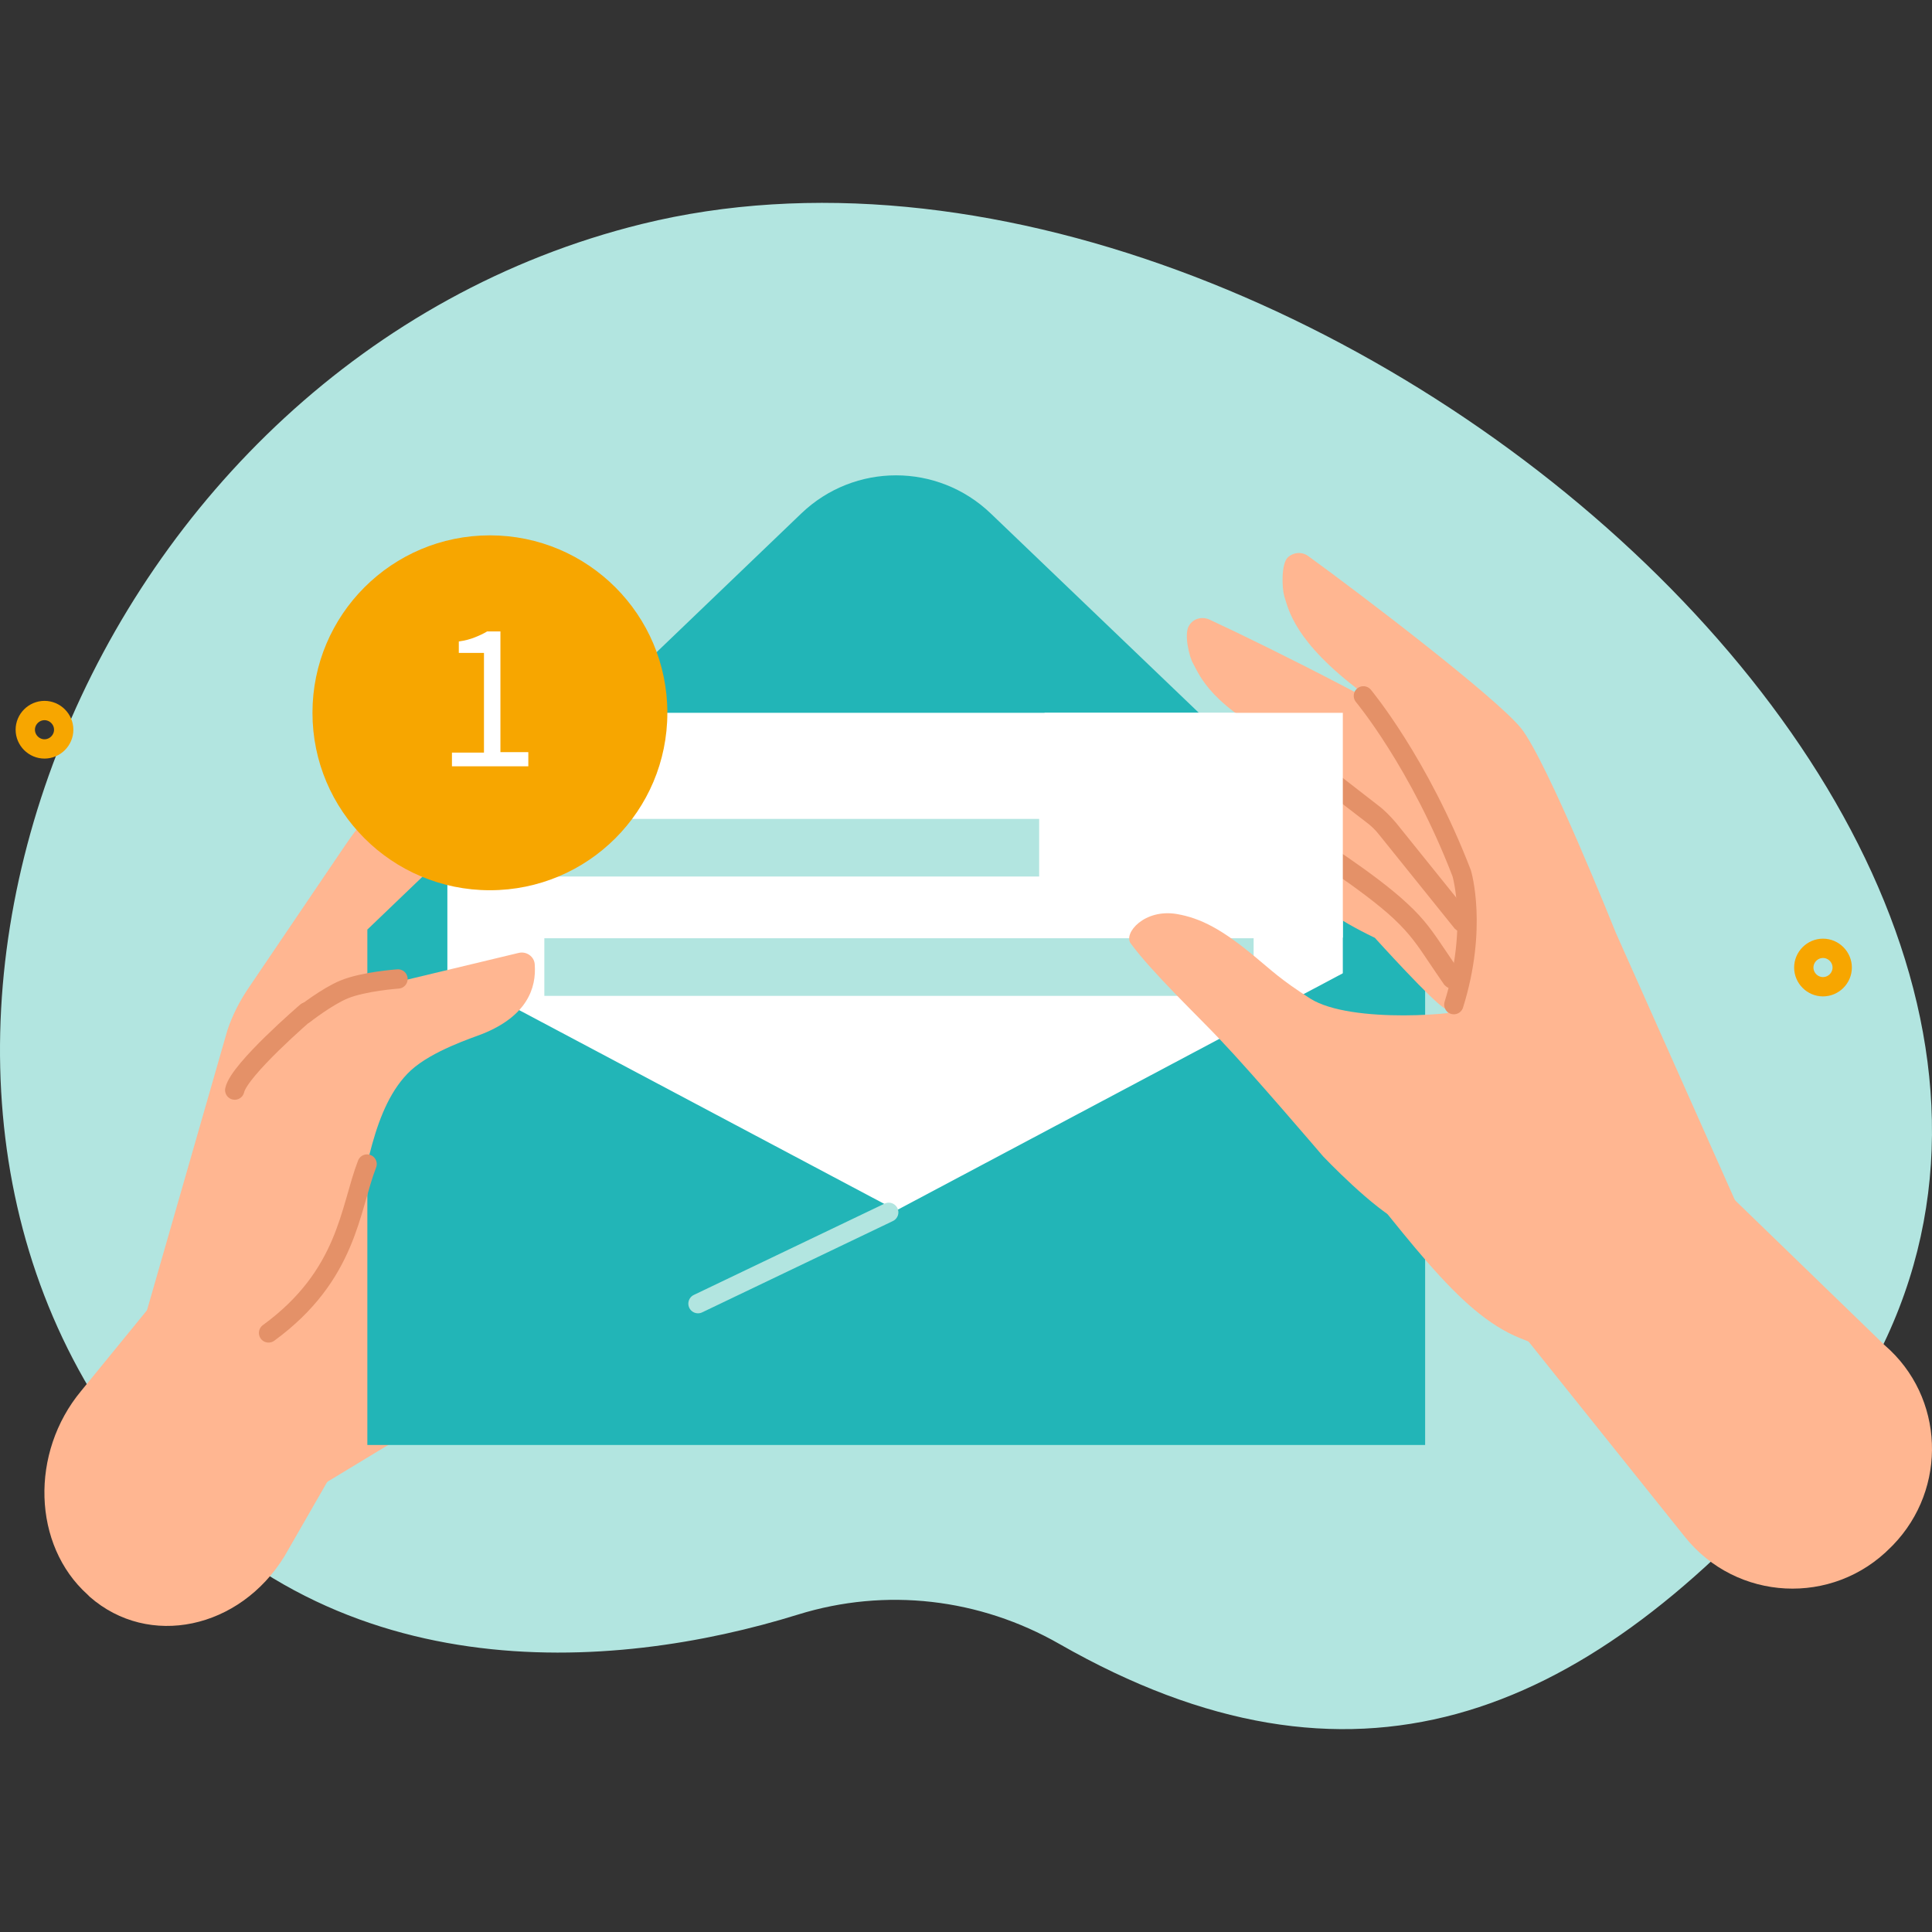 <svg width="200" height="200" viewBox="0 0 200 200" fill="none" xmlns="http://www.w3.org/2000/svg">
<rect x="0" y="0" width="200" height="200" fill="#333333" stroke="none"/>
<path d="M109.675 170.186C101.411 165.456 91.701 164.319 82.61 167.139C63.438 173.097 33.77 175.371 14.267 150.992C-19.12 109.239 9.267 37.286 66.454 23.186C136.533 5.948 237.065 94.548 186.117 152.357C163.474 178.1 140.004 187.515 109.675 170.186Z" fill="#B2E5E0"/>
<path d="M13.932 140.113L23.542 106.643C24.063 105.08 24.82 103.613 25.72 102.287L35.661 87.612C37.224 85.292 39.78 81.978 43.662 80.7L63.83 71.089C63.83 71.089 58.007 99.636 53.036 119.472C52.752 120.656 52.42 121.697 52.041 122.691L56.918 123.07L48.254 140.255C46.692 143.38 43.047 148.114 39.875 149.771L31.117 155.073L13.932 140.113Z" fill="#FFB691"/>
<path d="M6.594 75.541C6.594 76.63 5.694 77.529 4.606 77.529C3.517 77.529 2.617 76.63 2.617 75.541C2.617 74.452 3.517 73.553 4.606 73.553C5.694 73.553 6.594 74.452 6.594 75.541Z" stroke="#F7A600" stroke-width="2" stroke-miterlimit="10" stroke-linecap="round" stroke-linejoin="round"/>
<path d="M190.704 100.159C190.704 101.248 189.805 102.147 188.716 102.147C187.627 102.147 186.728 101.248 186.728 100.159C186.728 99.07 187.627 98.17 188.716 98.17C189.805 98.17 190.704 99.07 190.704 100.159Z" stroke="#F7A600" stroke-width="2" stroke-miterlimit="10" stroke-linecap="round" stroke-linejoin="round"/>
<path d="M147.529 96.229L92.802 142.718L38.028 96.229L82.955 53.148C88.447 47.893 97.063 47.893 102.555 53.148L147.529 96.229Z" fill="#22B5B7"/>
<path d="M139.007 73.79H46.312V127.617H139.007V73.79Z" fill="white"/>
<path d="M147.529 149.582H38.028V96.228L92.802 125.296L147.529 96.228V149.582Z" fill="#22B5B7"/>
<path d="M150.086 103.706C150.133 102.996 146.867 93.197 146.867 93.197C144.358 90.119 140.712 84.391 140.712 84.391C139.576 83.87 133.422 77.053 133.422 77.053C125.326 73.171 124.19 69.904 123.527 68.721C123.101 68.011 122.533 65.597 123.101 64.744C123.527 64.034 124.427 63.797 125.184 64.129C131.528 67.064 147.103 74.875 150.181 77.526C153.495 80.367 163.815 96.463 163.815 96.463C163.815 96.463 149.991 105.6 150.086 103.706Z" fill="#FFB691"/>
<path d="M154.015 115.875C154.062 115.165 150.795 105.365 150.795 105.365C148.286 102.288 144.641 96.559 144.641 96.559C143.505 96.039 137.35 89.222 137.35 89.222C129.255 85.34 128.119 82.073 127.456 80.889C127.03 80.179 126.462 77.765 127.03 76.913C127.456 76.203 128.356 75.966 129.113 76.297C135.457 79.233 151.032 87.044 154.109 89.695C157.423 92.535 167.744 108.631 167.744 108.631C167.744 108.631 153.967 117.768 154.015 115.875Z" fill="#FFB691"/>
<path d="M158.985 123.734C159.033 123.024 155.766 113.224 155.766 113.224C153.257 110.147 149.612 104.419 149.612 104.419C148.476 103.898 142.321 97.081 142.321 97.081C134.226 93.199 133.09 89.932 132.427 88.749C132.001 88.039 131.433 85.624 132.001 84.772C132.427 84.062 133.326 83.825 134.084 84.157C140.428 87.092 156.003 94.903 159.08 97.554C162.394 100.395 172.714 116.491 172.714 116.491C172.714 116.491 158.891 125.58 158.985 123.734Z" fill="#FFB691"/>
<path d="M151.423 95.999C151.271 95.999 151.07 95.901 150.969 95.803L143.215 86.167C142.762 85.58 142.258 85.091 141.654 84.651C137.525 81.471 134.755 79.319 134.352 79.075C134.151 78.977 134 78.781 134 78.537C134 78.243 134.302 77.999 134.604 77.999C134.856 77.999 134.957 77.999 142.359 83.77C143.013 84.259 143.567 84.846 144.121 85.482L151.876 95.118C152.077 95.363 152.027 95.705 151.775 95.901C151.674 95.95 151.523 95.999 151.423 95.999Z" fill="#E49168" stroke="#E49168"/>
<path d="M150.37 101.86C150.181 101.86 150.039 101.766 149.897 101.624C149.329 100.819 148.903 100.156 148.477 99.541C147.151 97.552 146.346 96.369 144.642 94.759C141.375 91.682 134.558 87.421 134.511 87.374C134.274 87.232 134.18 86.853 134.322 86.616C134.464 86.38 134.842 86.285 135.079 86.427C135.363 86.616 142.038 90.782 145.352 93.907C147.151 95.564 147.956 96.795 149.329 98.831C149.755 99.446 150.181 100.109 150.749 100.914C150.938 101.15 150.844 101.529 150.607 101.671C150.607 101.86 150.465 101.86 150.37 101.86Z" fill="#E49168" stroke="#E49168"/>
<path d="M92 125.5L72.256 134.953" stroke="#B2E5E0" stroke-width="2" stroke-miterlimit="10" stroke-linecap="round" stroke-linejoin="round"/>
<path d="M107.573 84.772H56.35V90.737H107.573V84.772Z" fill="#B2E5E0"/>
<path d="M129.776 97.127H56.35V103.092H129.776V97.127Z" fill="#B2E5E0"/>
<path d="M135.409 57.551C134.746 57.077 133.847 57.172 133.279 57.74C132.616 58.45 132.71 60.912 132.947 61.717C133.373 62.995 133.894 66.403 141.09 71.753C141.09 71.753 145.871 79.612 146.866 80.322C146.866 80.322 149.327 86.618 151.221 90.122C151.221 90.122 152.594 100.395 152.404 101.057C151.978 102.904 152.831 107.354 146.25 108.348L135.598 115.733C145.682 127.9 150.795 135.901 157.423 138.552C167.459 142.623 168.595 140.019 168.595 140.019L180.809 126.953L167.27 96.56C167.27 96.56 160.168 78.807 157.47 75.398C154.914 72.227 141.09 61.669 135.409 57.551Z" fill="#FFB691"/>
<path d="M156.003 136.09L174.419 159.098C179.768 165.773 189.71 166.294 195.722 160.187C195.817 160.092 195.864 160.045 195.959 159.95C201.64 154.08 201.309 144.611 195.107 139.262L172.43 117.295L156.003 136.09Z" fill="#FFB691"/>
<path d="M152.595 104.324C151.6 105.035 139.86 106.029 135.646 103.378C132.475 101.342 131.622 100.442 130.06 99.164C126.51 96.182 124.284 95.046 121.823 94.619C118.461 94.051 116.284 96.608 117.041 97.649C119.219 100.632 123.953 105.129 126.367 107.686C129.539 111 136.972 119.71 136.972 119.71C136.972 119.71 142.227 125.249 145.209 126.622L152.595 104.324Z" fill="#FFB691"/>
<path d="M141.138 72.036C141.138 72.036 146.913 78.948 151.316 90.405C151.316 90.405 153 95.999 150.5 103.999" stroke="#E49168" stroke-width="2" stroke-miterlimit="10" stroke-linecap="round" stroke-linejoin="round"/>
<path d="M139.008 97.082L108.094 73.79H139.008V97.082Z" fill="white"/>
<path d="M36.371 149.062L29.46 161.086C24.82 168.661 15.399 170.649 9.292 165.3C9.197 165.205 9.15 165.158 9.055 165.063C3.374 159.95 3.09 150.387 8.393 143.996L22.264 127L36.371 149.062Z" fill="#FFB691"/>
<path d="M26.051 136.327C26.477 136.137 19.802 121.367 24.394 113.698C26.666 109.91 35.756 104.655 37.507 102.951C37.791 102.667 38.123 102.43 38.502 102.288L53.698 98.643C54.503 98.454 55.308 99.022 55.355 99.827C55.544 102.288 54.55 105.176 49.958 107.022C48.869 107.449 44.751 108.774 42.526 110.81C38.502 114.55 37.886 122.03 36.56 126.906C34.051 136.043 20.701 142.244 20.701 142.244L26.051 136.327Z" fill="#FFB691"/>
<path d="M27.802 137.984C36 132 36.201 125.139 38 120.5" stroke="#E49168" stroke-width="2" stroke-miterlimit="10" stroke-linecap="round" stroke-linejoin="round"/>
<path d="M41.2 101.342C41.2 101.342 37.669 101.585 35.613 102.431C33.862 103.151 31.5 105 31.5 105" stroke="#E49168" stroke-width="2" stroke-miterlimit="10" stroke-linecap="round" stroke-linejoin="round"/>
<path d="M31.731 104.75C31.731 104.75 24.772 110.715 24.299 112.845" stroke="#E49168" stroke-width="2" stroke-miterlimit="10" stroke-linecap="round" stroke-linejoin="round"/>
<path d="M50.715 92.157C60.86 92.157 69.084 83.933 69.084 73.789C69.084 63.644 60.86 55.42 50.715 55.42C40.571 55.42 32.347 63.644 32.347 73.789C32.347 83.933 40.571 92.157 50.715 92.157Z" fill="#F7A600"/>
<path d="M46.881 77.909H50.1V67.588H47.496V66.405C48.159 66.31 48.68 66.168 49.153 65.979C49.627 65.789 50.053 65.6 50.431 65.363H51.804V77.861H54.692V79.329H46.786V77.909H46.881Z" fill="white"/>
</svg>
